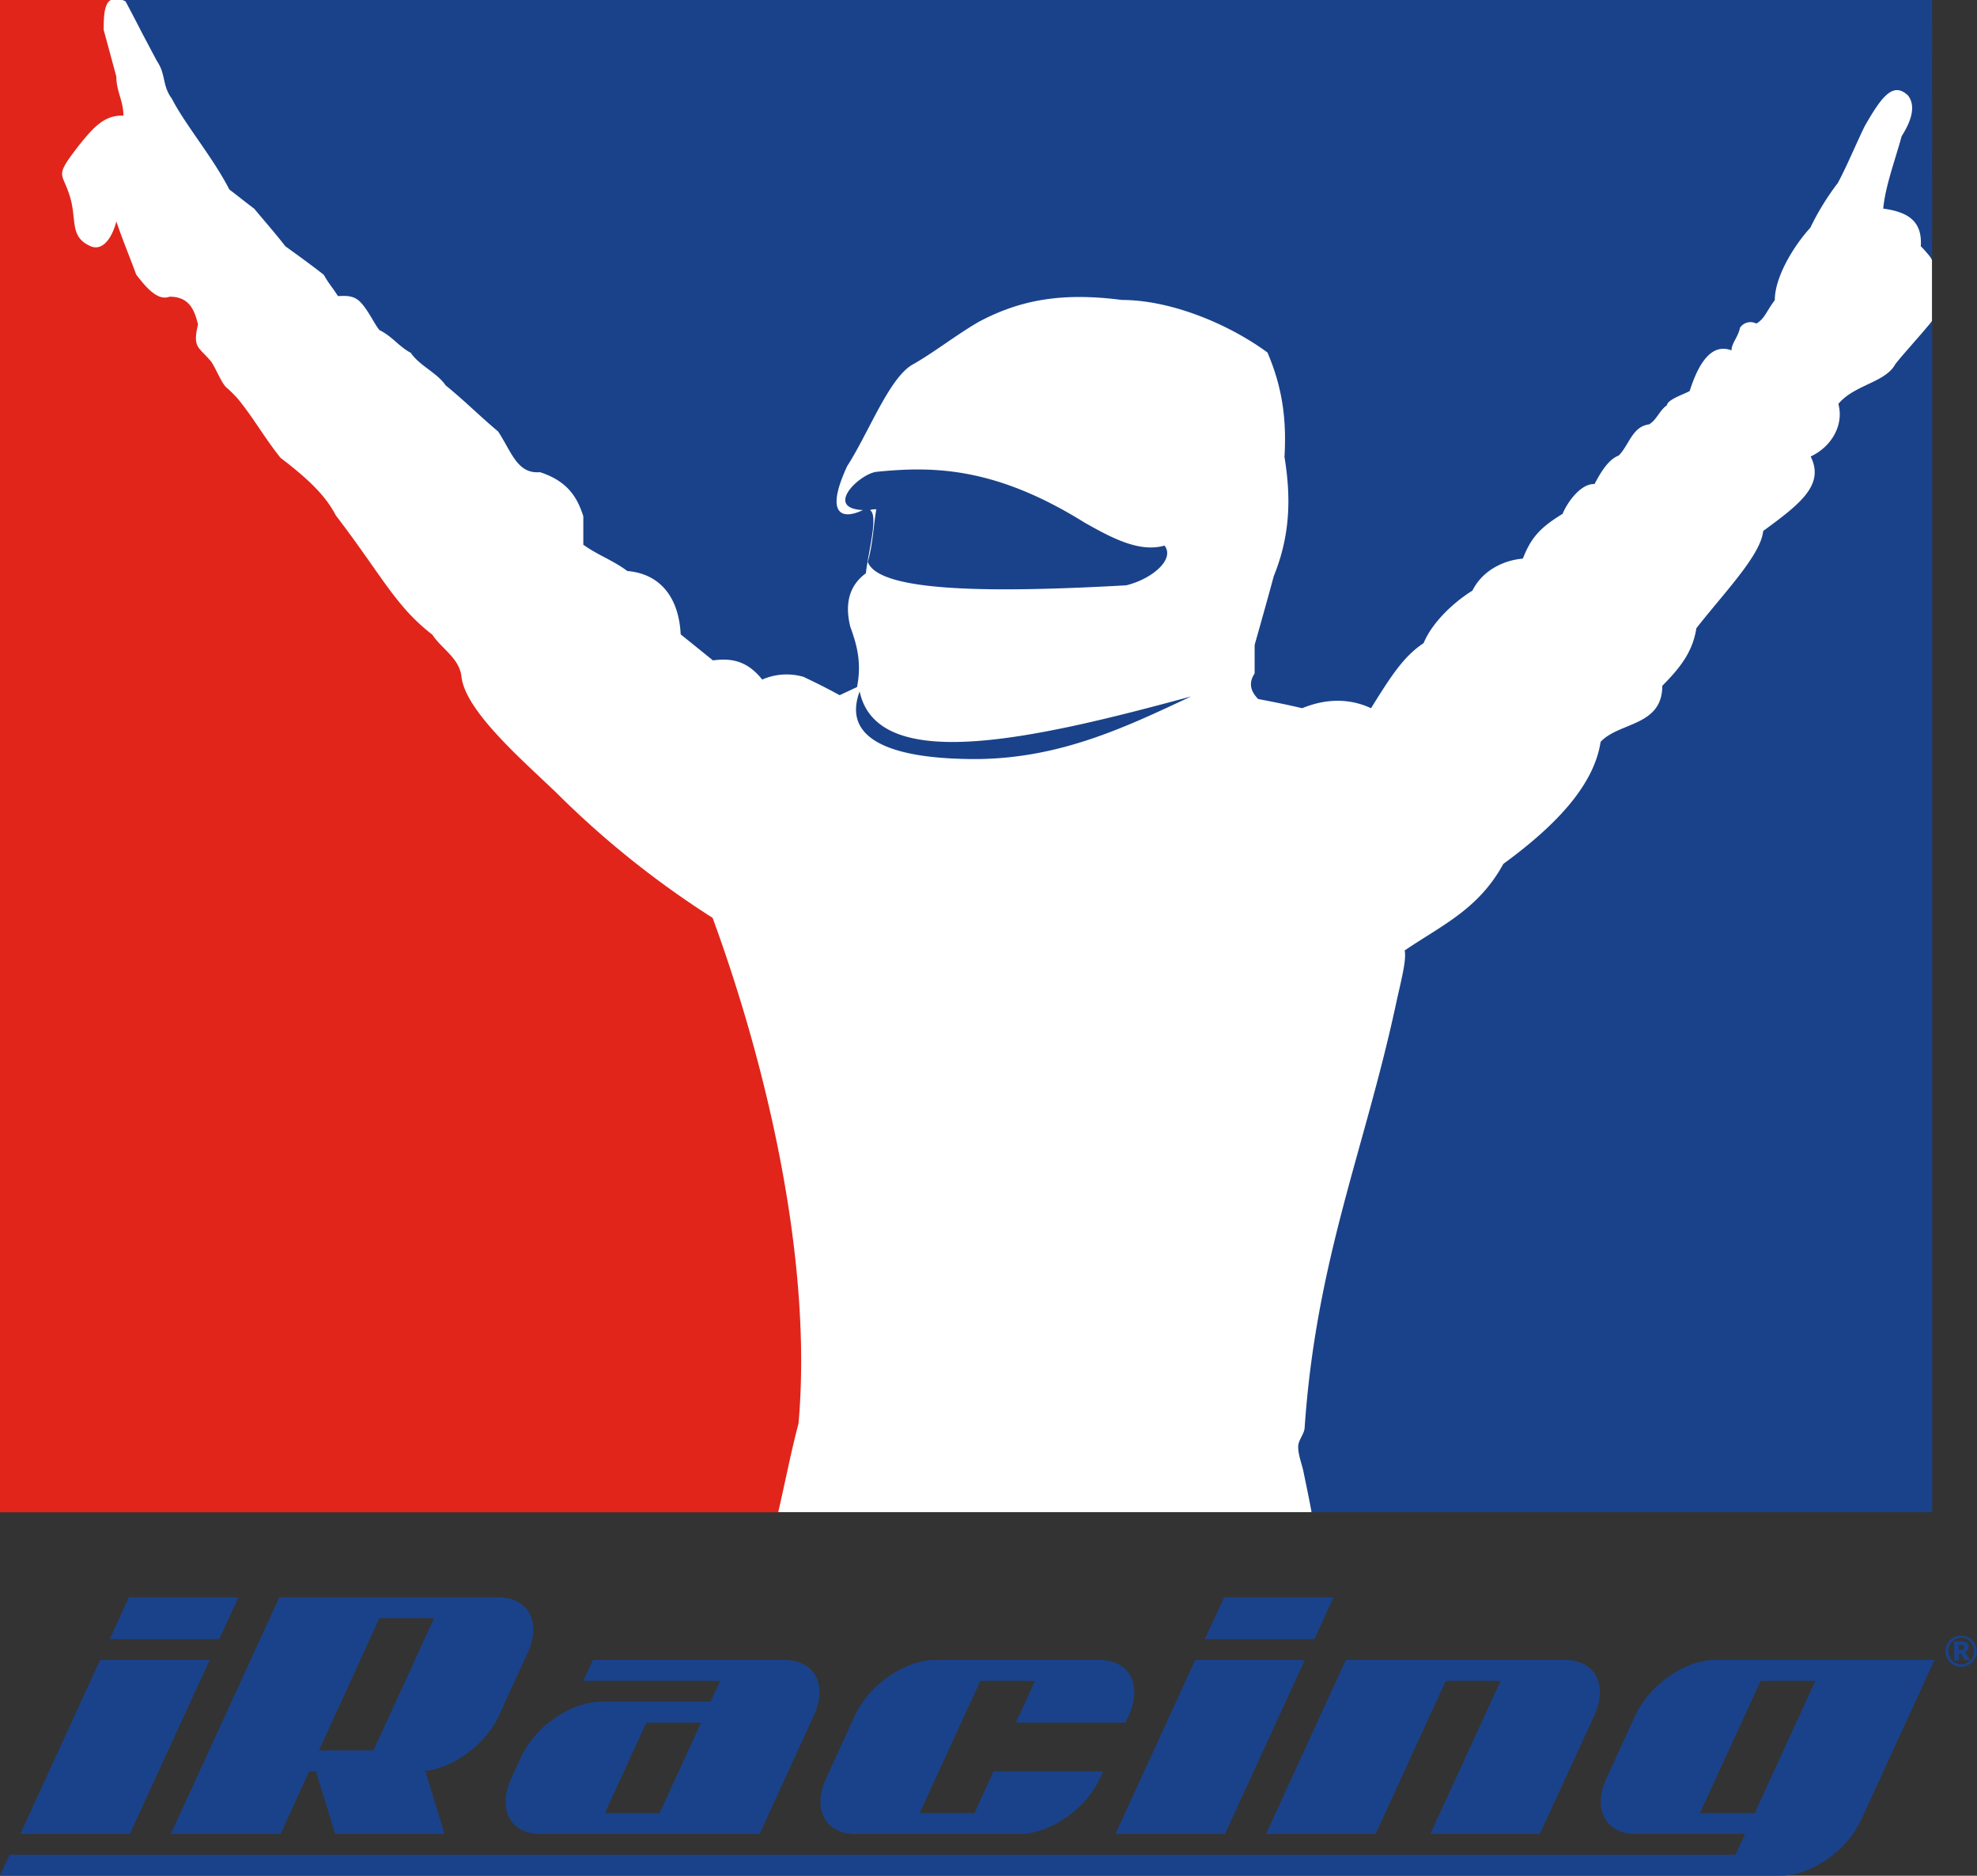 <svg id="Layer_1" data-name="Layer 1" xmlns="http://www.w3.org/2000/svg" viewBox="0 0 486.12 461.16"><rect x="0" y="0" width="486.12" height="461.16" fill="#333333" stroke="none"/><defs><style>.cls-1{fill:#fff;}.cls-2{fill:#1a428a;}.cls-3{fill:#e1251b;}</style></defs><path class="cls-1" d="M22.43,7.74l3.15,11.54a20,20,0,0,0,1,5.38l-.78,1.48c-3.72,1.42-6.31,4.64-8.69,7.58-5,6.41-5.86,8.2-4,12.56a22.75,22.75,0,0,1,.88,2.22,21.37,21.37,0,0,1,1,5.25c.37,3.43.79,7.32,6.08,9.64a6.22,6.22,0,0,0,2.41.49,6.39,6.39,0,0,0,4.52-2c.16.41.31.82.48,1.24.62,1.62,1.28,3.33,2.06,5.45l.34.67.3.38c2,2.62,5.13,6.59,9.27,6.59a6.16,6.16,0,0,0,1.6-.21c1.87.1,2.62.93,3.4,3.79-1.06,5.05-.05,6.76,2.41,9.28.45.46,1,1,1.55,1.69.43.72.84,1.54,1.24,2.34,1,1.93,1.83,3.62,3.09,4.64.16.17.38.37.61.59A21.66,21.66,0,0,1,56.11,100c1.86,2.27,3.45,4.61,5.13,7.09s3.36,5,5.34,7.38l.23.29.3.22c7,5.31,10.6,9,12.74,13.11l.13.23.16.22c3.59,4.69,6.36,8.63,8.8,12.11,5.09,7.25,8.8,12.53,15.11,17.47a27.26,27.26,0,0,0,3,3.39c1.7,1.74,3.17,3.23,3.39,5.1.88,8.47,12,18.87,20.85,27.23l3.26,3.08a230.29,230.29,0,0,0,38.19,30.74c7.85,21.6,24.67,74.56,20.62,121.73-1.27,4.91-2.29,9.55-3.27,14.05-.55,2.52-1.11,5-1.71,7.64l3,.69H322.53l3-.55c-.53-2.87-1.12-5.75-1.72-8.62l-.16-.77a25.91,25.91,0,0,0-.74-3,11.93,11.93,0,0,1-.63-3.09,5.59,5.59,0,0,1,.46-1.05,9,9,0,0,0,1.11-3.31c1.84-27,7.57-47.64,13.63-69.5,3-10.72,6.06-21.81,8.65-33.75.3-1.44.61-2.85.91-4.19a50.8,50.8,0,0,0,1.52-8.66q1.95-1.26,3.85-2.46c7.38-4.66,14.35-9.06,19.61-18.33,14.66-10.81,22.45-20.57,24.4-30.56a20.15,20.15,0,0,1,4.72-2.42c4.26-1.77,10-4.16,10.63-11.59,4.25-4.37,7.14-8.43,8.25-14.16,1.47-1.87,3-3.78,4.62-5.68,5.38-6.47,10.48-12.62,11.71-17.78C444,126.67,451,121.22,449,113.58a14.26,14.26,0,0,0,6.34-13.29,23.21,23.21,0,0,1,5.19-3c3.07-1.46,6.25-3,8-6,.51-.65,1.83-2.17,3.14-3.68,2.18-2.49,2.13-5.64,3.38-8.68v-15c-2.07-5.56-2.2-10.65-6.28-13.79a7,7,0,0,0-2.3-1.27A91.84,91.84,0,0,1,469,39.48c.49-1.6,1-3.19,1.4-4.73,3.31-5.35,3.71-9.74,1.17-13.06l-.15-.19-.17-.16a7,7,0,0,0-4.84-2.18c-4.31,0-7.22,4.51-10.65,10.54C455,31.33,454,33.41,453,35.55c-1.28,2.81-2.6,5.71-3.74,7.84a65.53,65.53,0,0,0-6.61,10.74c-4.26,4.75-8.72,12.28-9.19,18.48-.52.74-.93,1.41-1.3,2a13.41,13.41,0,0,1-.95,1.43,6.06,6.06,0,0,0-.75,0,6.18,6.18,0,0,0-4.89,2.5l-.47.58-.16.73a8.4,8.4,0,0,1-.89,2.13l-.32.62c-6.34,0-9.39,7.41-10.69,11.23l-.34.14c-2,.9-4.28,1.9-5.29,3.66a13.77,13.77,0,0,0-2.06,2.44,9.2,9.2,0,0,1-1,1.26c-3.62.84-5.35,3.72-6.64,5.87a18.47,18.47,0,0,1-1.42,2.14c-2.56,1.25-4.44,3.85-6.05,6.69-3.91,1-6.89,5.17-8.31,8.06-4.93,3.1-7.49,5.84-9.52,10.31a18.13,18.13,0,0,0-12.58,8.52c-4.42,2.91-9.64,7.67-12.17,13-4.46,3.24-7.47,7.54-11.71,14.29a22.18,22.18,0,0,0-7-1.11,25.76,25.76,0,0,0-9,1.69c-3.12-.72-6.13-1.33-9-1.87a1.29,1.29,0,0,1,.06-1.78l.51-.78V158.9l0,0c1.51-5.39,3-10.78,4.54-16.35,3.78-9.39,4.65-18.8,2.79-30.45a56.39,56.39,0,0,0-4.45-26.71l-.33-.77-.67-.49c-11.14-8.16-25.79-13.45-37.39-13.51a85.31,85.31,0,0,0-10.66-.72,52.9,52.9,0,0,0-26.33,6.55c-2.82,1.63-5.54,3.49-8.17,5.29s-5.12,3.49-7.55,4.91c-4.88,2.45-8.59,9.55-12.52,17.07-1.67,3.21-3.4,6.52-5.09,9.15l-.12.17-.09.2c-3.07,6.6-3.67,11-1.92,13.72a5.53,5.53,0,0,0,4.84,2.49,9.81,9.81,0,0,0,3.18-.58c-.14,1.78-.61,4.4-.93,6.17-.26,1.44-.52,2.89-.72,4.24-3.1,2.73-5.87,7.49-4,15.42l.1.32c1.33,3.69,2.39,7.17,1.79,11.76l-1.42.67c-2.64-1.42-5.07-2.63-7.72-3.86l-.27-.12-.28-.07a20.58,20.58,0,0,0-5-.66,17.15,17.15,0,0,0-4.93.72,14.06,14.06,0,0,0-10.4-4.37c-.57,0-1.12,0-1.68.07l-5.91-4.78c-.91-9.63-6.4-15.89-14.94-17a48.48,48.48,0,0,0-5.24-3.08c-1.26-.67-2.47-1.31-3.66-2.06v-5.81l-.15-.46c-1.53-4.81-4.23-10.09-12.61-12.81l-.61-.19-.63.06-.45,0c-1.86,0-2.83-1.4-4.91-5.11-.64-1.13-1.31-2.32-2.08-3.49l-.24-.39-.35-.29c-2-1.63-3.86-3.37-5.77-5.1-2.23-2-4.52-4.11-6.86-6a21.71,21.71,0,0,0-4.68-4.32A15.72,15.72,0,0,1,103.61,85l-.43-.64L102.5,84a16.49,16.49,0,0,1-3.08-2.29,23.63,23.63,0,0,0-4.07-3c-.31-.43-.76-1.19-1.11-1.78a23.44,23.44,0,0,0-3.87-5.24,8.27,8.27,0,0,0-5.66-2c-.25-.37-.49-.69-.71-1A26.72,26.72,0,0,1,82.27,66l-.3-.53-.49-.37c-3.13-2.43-6.32-4.74-9.16-6.79-1.65-2.09-3.36-4.12-5.1-6.17l-2.6-3.09-.29-.21c-1.06-.8-2.08-1.59-3.1-2.39-.81-.63-1.61-1.26-2.44-1.89a121.92,121.92,0,0,0-7.63-12A97,97,0,0,1,45,22.86l-.11-.22-.15-.19a8.45,8.45,0,0,1-1.39-3.59,14.79,14.79,0,0,0-2.1-5.42L37.9,7.11C36.68,4.74,35.24,2.7,34,.32L30,0H27.24c-2.92.66-4.49,2.2-4.49,4.49Zm189,114.42c1-1.32,3.44-3.12,4.64-3.21a95,95,0,0,1,9.63-.54c9,0,21.63,1.44,39.71,12.72,6.16,3.47,11.73,6.36,17.42,6.44a15.34,15.34,0,0,1-6.26,3.2c-11.72.65-21.29,1-29.26,1-23.42,0-29.13-2.89-30.51-4.18A65.09,65.09,0,0,0,218,130c.18-1.49.35-2.94.59-4.31l.62-3.59h-3.64a7.27,7.27,0,0,0-2.6.37l-.43.15v-.33A9.26,9.26,0,0,1,211.4,122.16Z"/><path class="cls-2" d="M211.38,170c4.36,20.43,42.41,11.87,81.51,1.22-16.41,7.69-33.34,15.9-55.33,15.38-19.55-.36-30.37-5.41-26.18-16.6M475.09,0H30c.35,0,.53.18.88.35,1.46,2.73,2.86,5.44,4.26,8.16L38.58,15c2.27,3.31,1.23,5.94,3.67,9.25,3.32,6.46,10.13,14.49,14.14,22.34,2.09,1.58,4,3.14,6.11,4.71,2.62,3.14,5.23,6.11,7.67,9.25,3.15,2.27,6.29,4.54,9.44,7C81,70,81.53,70.34,83.1,72.79c1.39,0,3.48-.35,5.23,1.21,2.09,1.92,3.84,5.93,5,7.17,3.15,1.56,4.72,4,7.68,5.58,2.1,3.14,6.46,4.88,8.57,8,4.35,3.5,8.54,7.69,12.91,11.34,3.32,5.07,4.7,10.48,10.29,10,7,2.27,9.25,6.46,10.65,10.84v7c3.67,2.62,7.34,3.84,10.82,6.46,8.33.7,12.7,6.8,13.12,15.57l7.93,6.4c4-.5,8.14-.29,12.12,4.72a14.92,14.92,0,0,1,10.12-.68c3,1.41,5.82,2.82,8.92,4.52l4.27-2c1.23-6.21-.14-10.63-1.67-14.89-1.4-5.76-.17-10.12,3.84-13.08.69-5.78,3.14-14.32,1-15.54a4.48,4.48,0,0,1,1.57-.19c-.69,4-.87,8.74-2.09,12.93,2.8,7.67,32.29,7.5,63.53,5.76,6.46-1.58,12.05-6.45,9.43-9.77-6.11,1.74-12.75-1.76-19.55-5.59-21.82-13.62-37-14-51.14-12.56-4.19.34-13.26,9.07-3.31,9.42h-.18c-5.06,2.44-9.43,1.22-3.84-10.82,5.41-8.39,10.48-22.17,16.41-25.14,5.41-3.14,10.47-7.16,15.88-10.29,10.12-5.41,20.43-7.34,35.26-5.41,11.87,0,26,5.75,35.78,12.91,3.83,8.9,4.7,16.93,4.19,25.66,1.56,9.6,1.56,19-2.63,29.32-1.56,5.77-3.13,11.34-4.71,16.93v7c-1.4,2.1-1.22,4.19.88,6.29,3.66.7,7.15,1.39,10.81,2.26,5.94-2.44,11.7-2.44,16.93,0,4.89-7.85,8-12.74,12.93-16,2.09-5.07,7.32-10,12-12.91,2.62-5.24,8.05-7.51,12.4-7.87,1.92-4.89,4-7.5,9.77-11,1.39-3.32,4.71-7.51,7.86-7.33,1.56-3,3.49-6.11,5.93-7,2.61-2.61,3.32-7.15,7.51-7.68,1.91-1.2,2.44-3.3,4.35-4.7.18-1.4,4-2.62,5.6-3.49,2.44-7.69,5.75-11.71,10.29-10,0-1.76,1.58-3.15,2.1-5.59a3.11,3.11,0,0,1,4-1c2.1-1.21,2.44-3,4.54-5.75,0-5.76,4.72-13.43,8.73-17.8A63.3,63.3,0,0,1,451.89,45c2.09-3.84,4.71-10.12,6.63-14,4.19-7.34,7-11,10.65-7.51q2.61,3.4-1.58,10c-1.56,5.76-4,12.21-4.53,17.8,6.64.88,9.6,3.49,9.24,9.25.56.56,1.11,1.16,1.6,1.75a7.79,7.79,0,0,1,.5.61,11,11,0,0,1,.7,1Zm-.69,79.75s-2.34,2.79-3.54,4.11c-1.71,2-3.43,3.88-4.83,5.68-2.45,4.54-10.13,5.06-14,9.77,1.4,5.07-1.57,10.48-6.81,12.92,3.49,7-2.62,11.69-11.68,18.32-.54,5.94-9.78,15.36-16.42,23.91-.87,5.42-3.49,9.26-8.38,14.14,0,10-10.64,8.9-15.17,13.79-1.58,10.3-10.31,20.07-23.91,30-6.12,11.17-15,15-24.27,21.29.52,2.44-1,7.85-2.27,13.79-7.68,35.43-19.55,62.67-22.33,103.68-.18,1.57-1.58,2.95-1.58,4.53,0,2.27,1,4.37,1.4,6.64.65,3.15,1.32,6.31,1.89,9.46H475.1V78.89l-.7.86"/><path class="cls-3" d="M175.25,225.68a227.53,227.53,0,0,1-38.57-30.9c-8.2-7.86-22.34-20.06-23.21-28.44-.53-4.55-4.89-6.82-7.17-10.31-9.08-7-12.38-14.48-23.73-29.32C80.12,122,76.11,118,69,112.58c-3.83-4.72-6.62-9.78-10.47-14.48a36.09,36.09,0,0,0-2.61-2.63C54.64,94.6,53.43,91.28,52,89c-3.13-3.83-4.7-3.32-3.31-9.24-.87-3.49-2.1-6.82-7-6.82-3.14,1.24-6.28-3-8.19-5.41-1.93-5.23-3.15-8-4.89-13.08-1.05,4-3.31,7.33-6.29,6.1-5.58-2.44-3.14-6.8-5.41-13.09-1.74-5.23-3.48-4,2.62-11.87,3.66-4.54,6.28-7.33,10.82-7.15,0-3.67-1.74-5.94-1.74-9.61L25.49,7.33c0-3.49.18-6.46,1.75-7.33H0V371.81H191.35c1.7-7.34,3-14.21,5-21.86,3.49-39.8-7.69-87.62-21.12-124.27"/><path class="cls-2" d="M31.92,450.9H5l19.61-42.78H51.55Zm26.69-58.18H31.68L27,403H53.9Zm262.22,15.4H293.89L274.27,450.9H301.2Zm7.06-15.4H301L296.25,403h26.93ZM69,450.9H42l26.69-58.18h53.85c7.44,0,10.66,6.13,7.19,13.69l-7.06,15.4c-3.47,7.56-12.31,13.69-19.75,13.69h1.68l4.72,15.4H82.42L77.7,435.5H76Zm9.42-20.54H91.83l14.91-32.51H93.28ZM355.5,413.25H369L351.69,450.9h26.93L392,421.81c3.47-7.56.25-13.69-7.18-13.69H330.92L311.3,450.9h26.93Zm-155.4,8.56L186.76,450.9H132.91c-7.44,0-10.66-6.13-7.19-13.69l2.35-5.13a24.26,24.26,0,0,1,6.88-8.56c3.91-3.13,8.61-5.14,12.87-5.14h26.92l2.36-5.13H143.44l2.35-5.13h47.13c7.43,0,10.65,6.13,7.18,13.69m-27.71,1.71H158.93l-10.21,22.24h13.47Zm37.93,27.38h40.39c7.44,0,16.28-6.13,19.75-13.69l.78-1.71H244.31l-4.7,10.26H226.14l14.91-32.51h13.47l-4.72,10.27h26.93l.79-1.71c3.47-7.56.25-13.69-7.19-13.69H229.94c-4.25,0-9,2-12.86,5.13a24.24,24.24,0,0,0-6.88,8.56l-7.06,15.4c-3.47,7.56-.25,13.69,7.18,13.69m265.34-42.78-18.05,39.36a24.32,24.32,0,0,1-6.88,8.55c-3.91,3.12-8.61,5.13-12.86,5.13H0L2.36,456H426.75l2.36-5.13H402.18c-4.25,0-7.12-2-8.15-5.14-.77-2.34-.52-5.32,1-8.55l7.06-15.4a24.24,24.24,0,0,1,6.88-8.56c3.9-3.12,8.6-5.13,12.85-5.13h53.87Zm-29.29,5.13H432.91L418,445.76h13.47Zm32.15-6.2a3.76,3.76,0,0,0,.42.91,3.5,3.5,0,0,0,.62.77,4.24,4.24,0,0,0,.8.59,4,4,0,0,0,.93.37,3.88,3.88,0,0,0,1,.12,4,4,0,0,0,1-.17,3.39,3.39,0,0,0,.91-.41,3.55,3.55,0,0,0,.77-.62,3.78,3.78,0,0,0,.59-.79,4.22,4.22,0,0,0,.38-.93,4,4,0,0,0,.11-1,3.52,3.52,0,0,0-.16-1,3.87,3.87,0,0,0-1-1.69,3.85,3.85,0,0,0-.8-.59,4.2,4.2,0,0,0-.93-.37,4,4,0,0,0-1-.12,3.83,3.83,0,0,0-1,.16,3.77,3.77,0,0,0-1.69,1,4.17,4.17,0,0,0-.59.79,4.28,4.28,0,0,0-.37.94,3.86,3.86,0,0,0,0,2.06m.64-1.93a3.5,3.5,0,0,1,.3-.78,2.92,2.92,0,0,1,.48-.67,3,3,0,0,1,1.38-.87,3.36,3.36,0,0,1,.85-.14,3.55,3.55,0,0,1,.86.1,3.07,3.07,0,0,1,1.41.81,3,3,0,0,1,.52.65,3.39,3.39,0,0,1,.33.78,3.59,3.59,0,0,1,.13.87,3.2,3.2,0,0,1-.22,1.28,3.15,3.15,0,0,1-.65,1.05,3.56,3.56,0,0,1-1,.71,3.19,3.19,0,0,1-2.5,0,3.24,3.24,0,0,1-1.71-1.68,3.36,3.36,0,0,1-.27-1.27,4.33,4.33,0,0,1,.09-.89m2.79,1.46a.37.37,0,0,1,.2,0,.53.53,0,0,1,.12.1l.78,1.37a.37.37,0,0,0,.33.17l1.09,0-1-1.59a1.34,1.34,0,0,0-.16-.23.55.55,0,0,0-.2-.17,1.35,1.35,0,0,0,.74-.53,1.4,1.4,0,0,0,.22-.82,1.23,1.23,0,0,0-.47-1,2.41,2.41,0,0,0-1.45-.31l-1.68,0,.09,4.71,1.13,0,0-1.7Zm-.33-2.14.56,0a1.54,1.54,0,0,1,.4,0,.53.53,0,0,1,.24.11.37.37,0,0,1,.12.2,1.27,1.27,0,0,1,0,.29,1.39,1.39,0,0,1,0,.3.5.5,0,0,1-.13.22.57.57,0,0,1-.27.14,1.72,1.72,0,0,1-.44,0h-.47Z"/></svg>